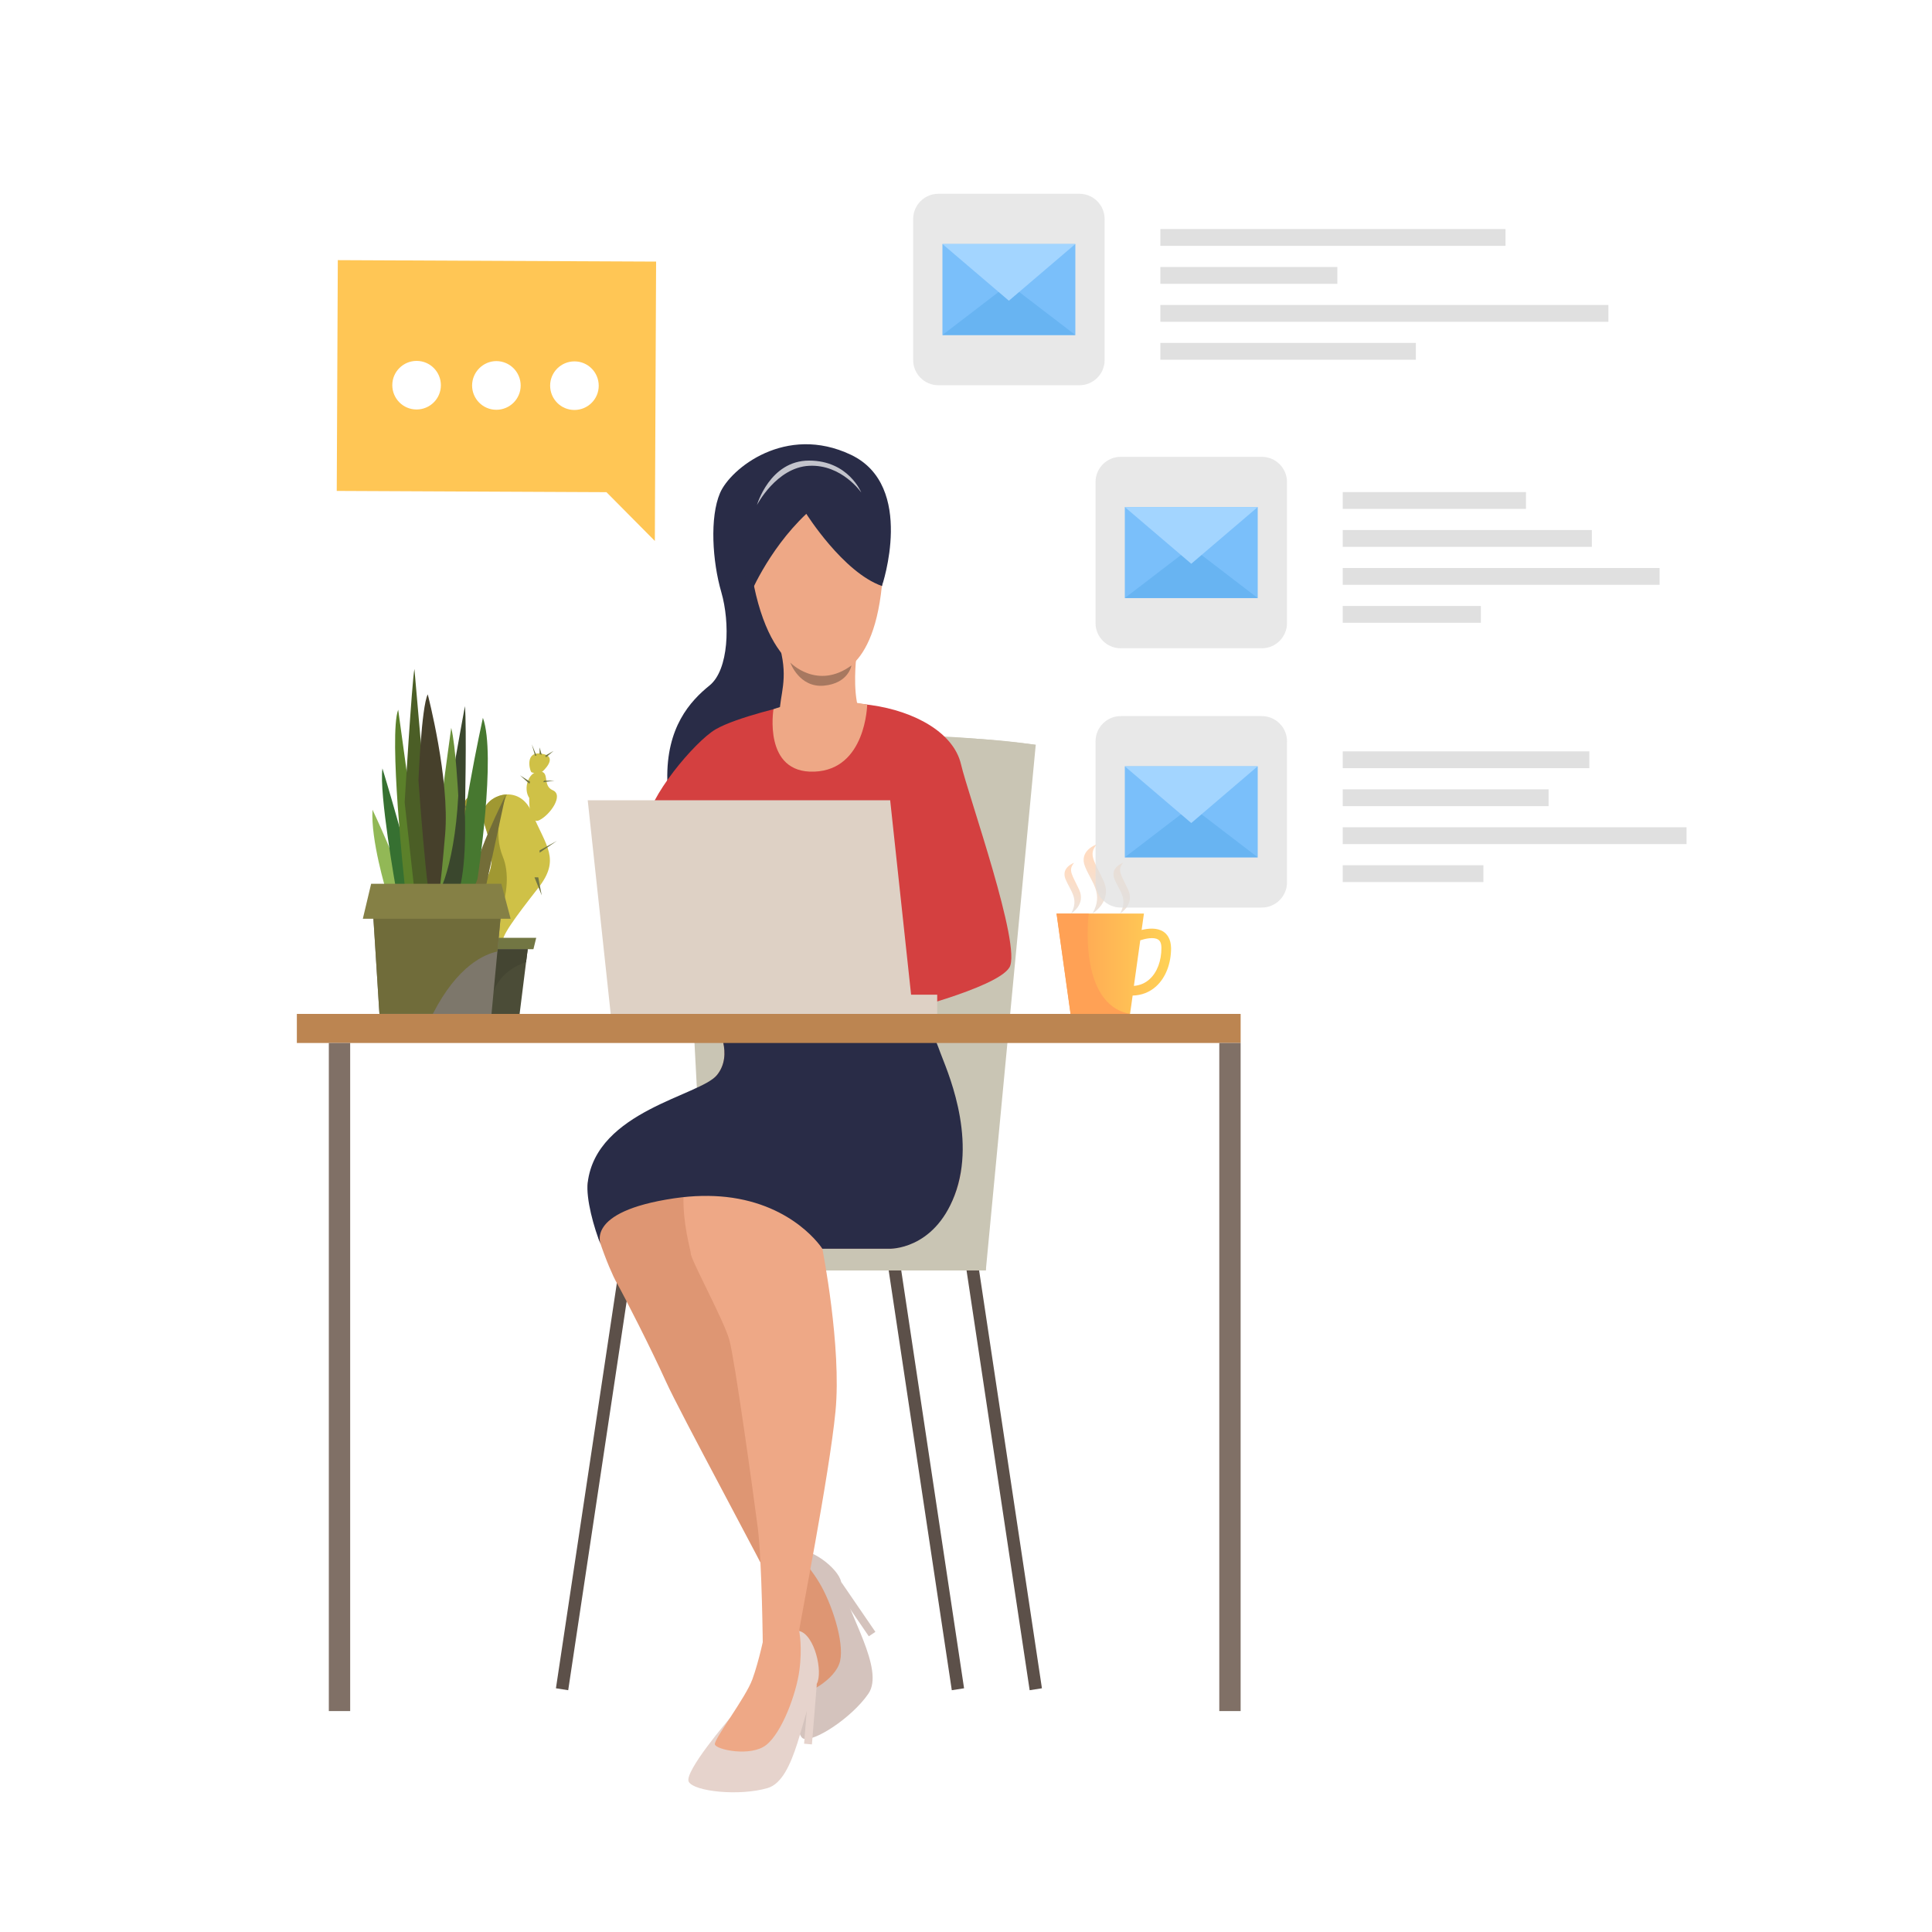 <?xml version="1.0" encoding="UTF-8"?> <!-- Generator: Adobe Illustrator 24.0.2, SVG Export Plug-In . SVG Version: 6.00 Build 0) --> <svg xmlns="http://www.w3.org/2000/svg" xmlns:xlink="http://www.w3.org/1999/xlink" id="Слой_1" x="0px" y="0px" viewBox="0 0 2000 2000" style="enable-background:new 0 0 2000 2000;" xml:space="preserve"> <style type="text/css"> .st0{opacity:0.72;fill:#E0E0E0;} .st1{fill:#5C5049;} .st2{fill:#C9C5B4;} .st3{fill:#292C47;} .st4{fill:#D4C3BD;} .st5{fill:#DE9673;} .st6{fill:#D44040;} .st7{fill:#EEA886;} .st8{fill:#E6D3CC;} .st9{fill:#DED1C5;} .st10{fill:#BC8551;} .st11{fill:#A77860;} .st12{opacity:0.72;fill:#FFFFFF;} .st13{fill:#807066;} .st14{fill:#E0E0E0;} .st15{fill:#7ABFFA;} .st16{fill:#68B4F2;} .st17{fill:#A3D5FF;} .st18{fill:#FFC655;} .st19{fill:#FFFFFF;} .st20{fill:#CFC147;} .st21{fill:#A09832;} .st22{fill:#727643;} .st23{fill:#4B4C37;} .st24{fill:#444532;} .st25{fill:#7D776B;} .st26{fill:#736D38;} .st27{fill:#477830;} .st28{fill:#92B856;} .st29{fill:#367031;} .st30{fill:#5B802A;} .st31{fill:#4B5E26;} .st32{fill:#3A472D;} .st33{fill:#6A8F39;} .st34{fill:#46402B;} .st35{fill:#706C3A;} .st36{fill:#858045;} .st37{fill:url(#SVGID_1_);} .st38{filter:url(#Adobe_OpacityMaskFilter);} .st39{filter:url(#Adobe_OpacityMaskFilter_1_);} .st40{mask:url(#SVGID_2_);fill:url(#SVGID_3_);} .st41{fill:url(#SVGID_4_);} .st42{fill:url(#SVGID_5_);} .st43{fill:url(#SVGID_6_);} .st44{fill:url(#SVGID_7_);} </style> <g> <path class="st0" d="M1160.2,671.1h146c14.4,0,26.1-11.7,26.1-26.1V499c0-14.4-11.7-26.1-26.1-26.1h-146 c-14.4,0-26.1,11.7-26.1,26.1v146C1134.1,659.4,1145.8,671.1,1160.2,671.1z"></path> <g> <g> <polygon class="st1" points="1065.9,1749.7 999.9,1310.7 1012.6,1308.7 1078.6,1747.7 "></polygon> </g> <g> <polygon class="st1" points="985.3,1749.7 919.3,1310.7 932,1308.7 998,1747.7 "></polygon> </g> <g> <polygon class="st1" points="588.2,1749.7 575.5,1747.7 641.5,1308.7 654.2,1310.7 "></polygon> </g> <path class="st2" d="M1020.5,1315.1l51.7-544.1c0,0-90.4-11.8-145.1-8.9l-82.1,553H1020.5z"></path> <rect x="845" y="1287.5" class="st2" width="175.5" height="27.6"></rect> <path class="st2" d="M730.2,1293l-27.4-518.5c0,0,228.9-24.9,369.5-3.4L730.2,1293z"></path> <path class="st3" d="M913,606.6c0,0,35.3-103.7-32.1-135.8c-67.5-32.1-124.7,14.3-135.5,39.5c-10.8,25.1-8,70.8,1.3,102.7 c9.2,31.9,7.9,80.4-12.2,96.6c-20,16.2-44.9,43.2-43.7,98c0.8,34,133.9-87.1,133.9-87.1L913,606.6z"></path> <path class="st4" d="M823,1722c0,0-2.1,73.3,8.4,77.7c10.5,4.4,50.1-21.1,67.5-46.3c17.5-25.2-21.9-83.8-28.3-116.2 c-2.7-13.5-33.5-37.9-48.5-30.9c-15,7-26,24.9-26,24.9S834.3,1657.3,823,1722z"></path> <g> <path class="st5" d="M796.1,1631.2c0,0,13,25,19.7,44.4c6.7,19.4,7.9,73.1,12.1,76.8c4.2,3.7,37.4-13,41.8-33.1 c4.4-20.1-9-60.2-21.8-81.3c-12.8-21.1-25.8-31.7-25.8-31.7S799.4,1610.7,796.1,1631.2z"></path> </g> <polygon class="st4" points="870.5,1637.2 906.2,1689.3 899.4,1693.9 871.9,1653.7 "></polygon> <path class="st5" d="M742.2,1062c0,0,17.4,29.4,0,50.9c-17.4,21.4-134.6,80.3-133.8,114.3c0.9,34,22.3,87.2,30,100.7 c7.7,13.5,36.2,69.5,51,102.3c14.8,32.8,100.3,189.7,117,225c16.7,35.4,6.4-141.5,6.4-141.5L727.3,1263l199.8-194.6 C927.2,1068.4,903,1014.6,742.2,1062z"></path> <path class="st6" d="M818.2,729.9c0,0-55.4,12.3-77.4,25.1c-22,12.9-70.9,72-70.9,97.5c0,25.4,213.7,49.2,213.7,49.2l40.5,147.9 c0,0,108-26.4,120.9-48.2c12.9-21.9-42.5-177.5-50.2-210.3c-7.7-32.8-48.1-54.9-93.1-61.2C856.6,723.6,818.2,729.9,818.2,729.9z"></path> <path class="st7" d="M949.2,1066.8c0,0-3.9,25.3,6.4,36c10.3,10.7,57.7,73.2,32.6,134.6c-23,56.4-67.7,55.3-67.7,55.3h-69.2 c0,0,20.1,101.5,13.6,168.3c-6.5,66.9-37,219.6-37.6,227.3c-0.6,7.7-29.2,31.8-37.6,19.6c0,0-0.8-91.9-5.3-126.7 c-4.5-34.7-23.7-173.6-29.4-194.2c-5.8-20.6-39.9-82.9-39.9-89.4s-33.3-107.1,39.4-132.8C827.2,1139.2,852.8,1067.4,949.2,1066.8z "></path> <path class="st8" d="M755.3,1778.9c0,0-47.7,55.6-42.3,65.6c5.4,10,52.2,15.1,81.6,6.5c29.4-8.6,35.7-78.9,51-108.1 c6.4-12.2-2.2-50.5-18.2-54.5c-16.1-4-35.8,3-35.8,3S804.7,1735.7,755.3,1778.9z"></path> <g> <path class="st7" d="M791.5,1691.4c0,0-5.6,27.6-12.6,46.9c-7,19.3-39.8,61.8-38.9,67.4c0.9,5.5,37.2,13.4,53.3,0.6 c16.1-12.8,30.9-52.5,34.2-77c3.3-24.5-0.2-40.9-0.2-40.9S807,1677.6,791.5,1691.4z"></path> </g> <polygon class="st8" points="845.6,1742.9 840.5,1805.8 832.4,1805.1 836.3,1756.5 "></polygon> <path class="st3" d="M988.2,1237.4c-21.8,57.1-67.7,55.3-67.7,55.3h-69.2c0,0-28.8-45.7-99.5-53.6c-15.7-1.7-33.4-1.6-53.3,1.3 c-0.2,0-0.5,0.1-0.7,0.1c-93.9,13.9-75.7,48.4-75.4,49.3c-7.8-19-16-49.3-14-65.6c9-74.3,116.3-89.9,133.8-111.3 c17.4-21.4,0-50.9,0-50.9c160.8-47.4,185,6.4,185,6.4c7-1,25.1-11.4,32.8-11.4c0,0,8,17.6,13.7,33.4 C978.7,1104.4,1011.8,1175.5,988.2,1237.4z"></path> <polygon class="st9" points="921.5,828.4 945.3,1049.6 632.2,1049.6 608.4,828.4 "></polygon> <rect x="917.9" y="1029.7" class="st9" width="52.3" height="19.9"></rect> <rect x="307.3" y="1049.6" class="st10" width="977" height="30.1"></rect> <path class="st7" d="M852.8,488.5c0,0,70.2,20.8,60.1,118.1c-10,97.4-55.8,92.3-60.1,93.1c-4.3,0.7-58.7,4.3-75.9-113.8 S852.8,488.5,852.8,488.5z"></path> <path class="st7" d="M886.3,681.7c0,0-3.7,32.2,2.5,52.3c6.2,20-81.7,20.6-81.7,4.1c0.1-18.7,9-34.4,0.6-66.5 C799.3,639.6,886.3,681.7,886.3,681.7z"></path> <path class="st3" d="M834.7,531.9c0,0,38.1,60.6,78.2,74.7c0,0,21.9-101.7-68.6-123.1c-90.5-21.3-76.3,102.8-69.6,135.9 C774.8,619.4,793.7,570.7,834.7,531.9z"></path> <path class="st11" d="M818.1,685.9c0,0,27.8,28.9,63.3,3c0,0-2.9,18.5-28.5,20.9C827.3,712.1,818.1,685.9,818.1,685.9z"></path> <path class="st12" d="M783.6,522.8c0,0,20.1-38.9,54-40.6c33.9-1.7,54,27.7,54,27.7s-13.2-33.1-54-33.1 C796.8,476.7,783.6,522.8,783.6,522.8z"></path> <path class="st7" d="M897.7,729.4c0,0-1.2,67.4-54.7,69.4c-53.4,2-42.3-64.6-42.3-64.6S839.8,718.3,897.7,729.4z"></path> <rect x="1262.2" y="1079.7" class="st13" width="22.1" height="691.6"></rect> <rect x="340.4" y="1079.7" class="st13" width="22.1" height="691.6"></rect> </g> <rect x="1390" y="509.4" class="st14" width="189.7" height="17.4"></rect> <rect x="1390" y="588" class="st14" width="328" height="17.4"></rect> <rect x="1390" y="548.7" class="st14" width="257.9" height="17.4"></rect> <rect x="1390" y="627.3" class="st14" width="143" height="17.4"></rect> <g> <rect x="1164.4" y="524.9" class="st15" width="137.6" height="94.2"></rect> <polygon class="st16" points="1164.4,619.1 1233.2,566.4 1302,619.1 "></polygon> <polygon class="st17" points="1302,524.9 1233.2,583.6 1164.4,524.9 "></polygon> </g> <path class="st0" d="M971.4,398.8h146c14.4,0,26.1-11.7,26.1-26.1v-146c0-14.4-11.7-26.1-26.1-26.1h-146 c-14.4,0-26.1,11.7-26.1,26.1v146C945.3,387.1,957,398.8,971.4,398.8z"></path> <rect x="1201.2" y="237.1" class="st14" width="357.3" height="17.4"></rect> <rect x="1201.2" y="315.7" class="st14" width="463.8" height="17.4"></rect> <rect x="1201.2" y="276.4" class="st14" width="183.2" height="17.4"></rect> <rect x="1201.2" y="355" class="st14" width="264.5" height="17.4"></rect> <g> <rect x="975.6" y="252.6" class="st15" width="137.6" height="94.2"></rect> <polygon class="st16" points="975.6,346.8 1044.4,294.1 1113.2,346.8 "></polygon> <polygon class="st17" points="1113.2,252.6 1044.4,311.3 975.6,252.6 "></polygon> </g> <rect x="1390" y="777.8" class="st14" width="255.3" height="17.4"></rect> <g> <g> <g> <polygon class="st18" points="349.7,269.3 679.2,270.8 678.1,509.7 677.9,560 627.8,509.5 348.6,508.2 "></polygon> </g> </g> <path class="st19" d="M488.7,399c0,13.9,11.2,25.2,25.1,25.2c13.9,0,25.2-11.2,25.2-25.1c0-13.9-11.2-25.2-25.1-25.3 C500.1,373.8,488.8,385.1,488.7,399z"></path> <path class="st19" d="M406.1,398.7c0,13.9,11.2,25.2,25.1,25.2c13.9,0,25.2-11.2,25.2-25.1c0-13.9-11.2-25.2-25.1-25.2 C417.4,373.6,406.1,384.8,406.1,398.7z"></path> <path class="st19" d="M569.5,399.2c0,13.9,11.2,25.2,25.1,25.2c13.9,0,25.2-11.2,25.2-25.1c0-13.9-11.2-25.2-25.1-25.2 S569.5,385.3,569.5,399.2z"></path> </g> <g> <path class="st20" d="M507.5,971.4L507.5,971.4c0,0,18.7,9,13.8,4.9c-4.9-4.1,12.2-26.8,35.8-57c23.6-30.1,8.1-43.1-6.5-78.1 c-5.8-13.9-16-19.1-25.8-18.8c-14.8,0.4-28.5,13.2-24.4,27c6.8,22.8,16,44.7-1.1,67.5C482.5,939.5,507.1,970.9,507.5,971.4z"></path> <path class="st20" d="M558.4,849c11.4-5.7,25.3-26,13.9-30.9c-11.4-4.9-2.5-19.5-13.9-19.5s-17.1,17.7-10.5,27.5 C547.8,826.1,546.9,854.7,558.4,849z"></path> <path class="st20" d="M561.2,799c0,0,17.9-15.5,0-18.7c-17.9-3.3-13,16.3-11.4,18.7C551.5,801.4,561.2,799,561.2,799z"></path> <path class="st21" d="M490.5,853c13.8-2.4,13.8-16.3,13.8-16.3s-11-20.3-20.3-11C474.6,835.1,476.6,855.5,490.5,853z"></path> <path class="st21" d="M507.5,971.4L507.5,971.4c0,0,27.3-49.6,13-84.6c-10-24.5-1.6-50.8,4.3-64.4c-14.8,0.4-28.5,13.2-24.4,27 c6.8,22.8,16,44.7-1.1,67.5C482.5,939.5,507.1,970.9,507.5,971.4z"></path> <polygon class="st22" points="555.1,970.8 474.4,970.8 477.8,982.6 552.2,982.6 "></polygon> <polygon class="st23" points="537.9,1049.6 544.6,996 546.3,982.6 484.2,982.6 492.1,1049.6 "></polygon> <polygon class="st22" points="558.6,882.7 576.5,870.5 558.6,880.3 "></polygon> <polygon class="st22" points="538.3,802.6 548,811.3 548.8,809.3 "></polygon> <polygon class="st22" points="562.3,809.7 574.1,808.1 563.3,808.1 "></polygon> <polygon class="st22" points="550.5,770.5 553.9,782.3 555.4,782.3 "></polygon> <polygon class="st22" points="564.3,782.3 565.3,783.9 573,777.4 "></polygon> <polygon class="st22" points="558.6,780.6 560.8,781.4 558.6,773.7 "></polygon> <polygon class="st22" points="553.3,908.2 560.8,926.9 557.2,908.2 "></polygon> <polygon class="st22" points="485.6,836.6 470.1,826.1 484.2,838.3 "></polygon> <polygon class="st22" points="497.5,926.9 475.3,930.5 497.5,930.5 "></polygon> <path class="st24" d="M544.6,996l1.7-13.4h-62l7.9,66.9h15.1C506,1012.8,532.5,999.9,544.6,996z"></path> </g> <g> <polygon class="st25" points="518.6,945.7 518.1,951.1 516.5,968.8 516,973.2 515.3,980.6 514.9,985 511.3,1023 509,1047.5 508.8,1049.6 392.8,1049.6 392.4,1043.7 388,973.6 386.5,951.1 386.3,948.1 386.3,947.1 385.6,936.9 447.2,941 450.6,941.2 460.7,941.9 493.9,944.1 495,944.2 517.6,945.7 "></polygon> <path class="st26" d="M503.6,914.9l19.7-91.3c0,0-35.6,69.3-35.6,98.3S503.6,914.9,503.6,914.9z"></path> <path class="st27" d="M494.3,909.8c0,0,19.7-128.3,5.6-166.7c0,0-28.1,127.9-25.3,171.8C477.4,958.9,494.3,909.8,494.3,909.8z"></path> <path class="st28" d="M418.4,922c-3.7-22.5-32.8-83.8-32.8-83.8c-1.9,31.4,14.1,83.8,14.1,83.8S422.2,944.5,418.4,922z"></path> <path class="st29" d="M428.7,920.1c-2.8-26.2-32.8-124.6-32.8-124.6c-3.7,25.3,14,124.6,14,124.6S431.5,946.3,428.7,920.1z"></path> <path class="st30" d="M438.1,921.1c-1.9-11.2-25.9-186.4-25.9-186.4c-10,26.2,6.6,180.2,6.6,180.2 C419.8,924.5,440,932.3,438.1,921.1z"></path> <path class="st31" d="M447.5,914.9c0-14.6-18.5-222.4-18.5-222.4c-2.6,13.1-10.1,138.1-10.1,138.1l9.9,89.5 C428.7,920.1,447.5,929.5,447.5,914.9z"></path> <path class="st32" d="M481.3,731c0,0-31,166.1-29.1,192.1c1.9,26.1,32,36.5,29.1-81.1C481.3,842,483.2,752.5,481.3,731z"></path> <path class="st33" d="M474.4,823.7c0,0-2.7-52.4-7.3-70.2c0,0-22.5,160-19.6,173.2C450.3,939.8,470.4,901.2,474.4,823.7z"></path> <path class="st34" d="M460.8,863.7c4.9-57.2-18-144.9-18-144.9c-6.6,13.1-9.6,89-9.6,89s8.7,124.5,14.1,133.2 C452.6,949.7,455.9,920.8,460.8,863.7z"></path> <path class="st35" d="M518.6,945.7l-0.5,5.4l-1.7,17.6l-0.4,4.4l-0.7,7.4l-0.4,4.5c-6.7,1.4-16.8,5-28.5,14.3 c-11.9,9.5-25.4,25-38.3,50.2h-55.3l-0.4-5.8l-4.4-70.2l-1.4-22.4l-0.2-3l-0.1-1.1l74.4-2.1l33.3-0.9l1,0.1l22.7,1.5L518.6,945.7z "></path> <polygon class="st36" points="384.2,914.9 375.6,951.1 528.6,951.1 519,914.9 "></polygon> </g> <rect x="1390" y="856.4" class="st14" width="355.9" height="17.4"></rect> <rect x="1390" y="817.1" class="st14" width="213.1" height="17.4"></rect> <rect x="1390" y="895.7" class="st14" width="145.6" height="17.4"></rect> <g> <linearGradient id="SVGID_1_" gradientUnits="userSpaceOnUse" x1="1093.729" y1="997.628" x2="1212.131" y2="997.628"> <stop offset="0" style="stop-color:#FF9F55"></stop> <stop offset="1" style="stop-color:#FFD255"></stop> </linearGradient> <path class="st37" d="M1204.4,964.5c-6.8-4.5-16.1-3.4-22.6-1.8l2.4-17h-90.4l14.5,103.9h61.5l1.4-9.7l1.3-9.3 c9.3-0.2,17.7-3.5,24.4-9.6c9.8-9,15.4-23.4,15.4-39.6C1212.1,971.7,1207.9,966.8,1204.4,964.5z M1190.1,1013.6 c-4.6,4.2-10.1,6.5-16.3,7l6.6-47.2c4.8-1.6,14-3.8,18.6-0.7c0.8,0.5,3.3,2.2,3.3,8.6C1202.3,994.8,1197.8,1006.6,1190.1,1013.6z"></path> <defs> <filter id="Adobe_OpacityMaskFilter" filterUnits="userSpaceOnUse" x="1093.7" y="945.7" width="76" height="103.9"> <feFlood style="flood-color:white;flood-opacity:1" result="back"></feFlood> <feBlend in="SourceGraphic" in2="back" mode="normal"></feBlend> </filter> </defs> <mask maskUnits="userSpaceOnUse" x="1093.7" y="945.7" width="76" height="103.9" id="SVGID_2_"> <g class="st38"> <defs> <filter id="Adobe_OpacityMaskFilter_1_" filterUnits="userSpaceOnUse" x="1093.7" y="945.7" width="76" height="103.9"> <feFlood style="flood-color:white;flood-opacity:1" result="back"></feFlood> <feBlend in="SourceGraphic" in2="back" mode="normal"></feBlend> </filter> </defs> <mask maskUnits="userSpaceOnUse" x="1093.7" y="945.7" width="76" height="103.9" id="SVGID_2_"> <g class="st39"> </g> </mask> <linearGradient id="SVGID_3_" gradientUnits="userSpaceOnUse" x1="1097.344" y1="1060.591" x2="1141.334" y2="980.012"> <stop offset="0" style="stop-color:#FFFFFF"></stop> <stop offset="1" style="stop-color:#000000"></stop> </linearGradient> <path class="st40" d="M1169.7,1049.6L1169.7,1049.6h-61.5l-14.5-103.9h33.3C1127,945.7,1115.1,1039.5,1169.7,1049.6 C1169.7,1049.6,1169.7,1049.6,1169.7,1049.6z"></path> </g> </mask> <linearGradient id="SVGID_4_" gradientUnits="userSpaceOnUse" x1="1097.344" y1="1060.591" x2="1141.334" y2="980.012"> <stop offset="0" style="stop-color:#FFA155"></stop> <stop offset="1" style="stop-color:#FFA155"></stop> </linearGradient> <path class="st41" d="M1169.7,1049.6L1169.7,1049.6h-61.5l-14.5-103.9h33.3C1127,945.7,1115.1,1039.5,1169.7,1049.6 C1169.7,1049.6,1169.7,1049.6,1169.7,1049.6z"></path> <linearGradient id="SVGID_5_" gradientUnits="userSpaceOnUse" x1="1112.285" y1="946.359" x2="1140.737" y2="894.241"> <stop offset="5.181350e-03" style="stop-color:#E6E6E6"></stop> <stop offset="1" style="stop-color:#FFDCC2"></stop> </linearGradient> <path class="st42" d="M1135.3,874.1c0,0-19,6.3-12,23.2c7,16.9,19.2,27.6,7.7,48.3c0,0,21.1-12.7,11.3-33.9 C1132.5,890.7,1126.5,884.7,1135.3,874.1z"></path> <linearGradient id="SVGID_6_" gradientUnits="userSpaceOnUse" x1="1145.699" y1="946.178" x2="1166.57" y2="907.947"> <stop offset="5.181350e-03" style="stop-color:#E6E6E6"></stop> <stop offset="1" style="stop-color:#FFDCC2"></stop> </linearGradient> <path class="st43" d="M1162.6,893.2c0,0-14,4.7-8.8,17.1c5.2,12.4,14.1,20.2,5.7,35.4c0,0,15.5-9.3,8.3-24.8 C1160.5,905.3,1156.2,901,1162.6,893.2z"></path> <linearGradient id="SVGID_7_" gradientUnits="userSpaceOnUse" x1="1094.982" y1="946.177" x2="1115.852" y2="907.947"> <stop offset="5.181350e-03" style="stop-color:#E6E6E6"></stop> <stop offset="1" style="stop-color:#FFDCC2"></stop> </linearGradient> <path class="st44" d="M1111.9,893.2c0,0-14,4.7-8.8,17.1c5.2,12.4,14.1,20.2,5.7,35.4c0,0,15.5-9.3,8.3-24.8 C1109.8,905.3,1105.4,901,1111.9,893.2z"></path> </g> <path class="st0" d="M1160.2,939.5h146c14.4,0,26.1-11.7,26.1-26.1v-146c0-14.4-11.7-26.1-26.1-26.1h-146 c-14.4,0-26.1,11.7-26.1,26.1v146C1134.1,927.8,1145.8,939.5,1160.2,939.5z"></path> <g> <rect x="1164.4" y="793.3" class="st15" width="137.6" height="94.2"></rect> <polygon class="st16" points="1164.4,887.5 1233.2,834.8 1302,887.5 "></polygon> <polygon class="st17" points="1302,793.2 1233.2,852 1164.4,793.3 "></polygon> </g> </g> </svg> 